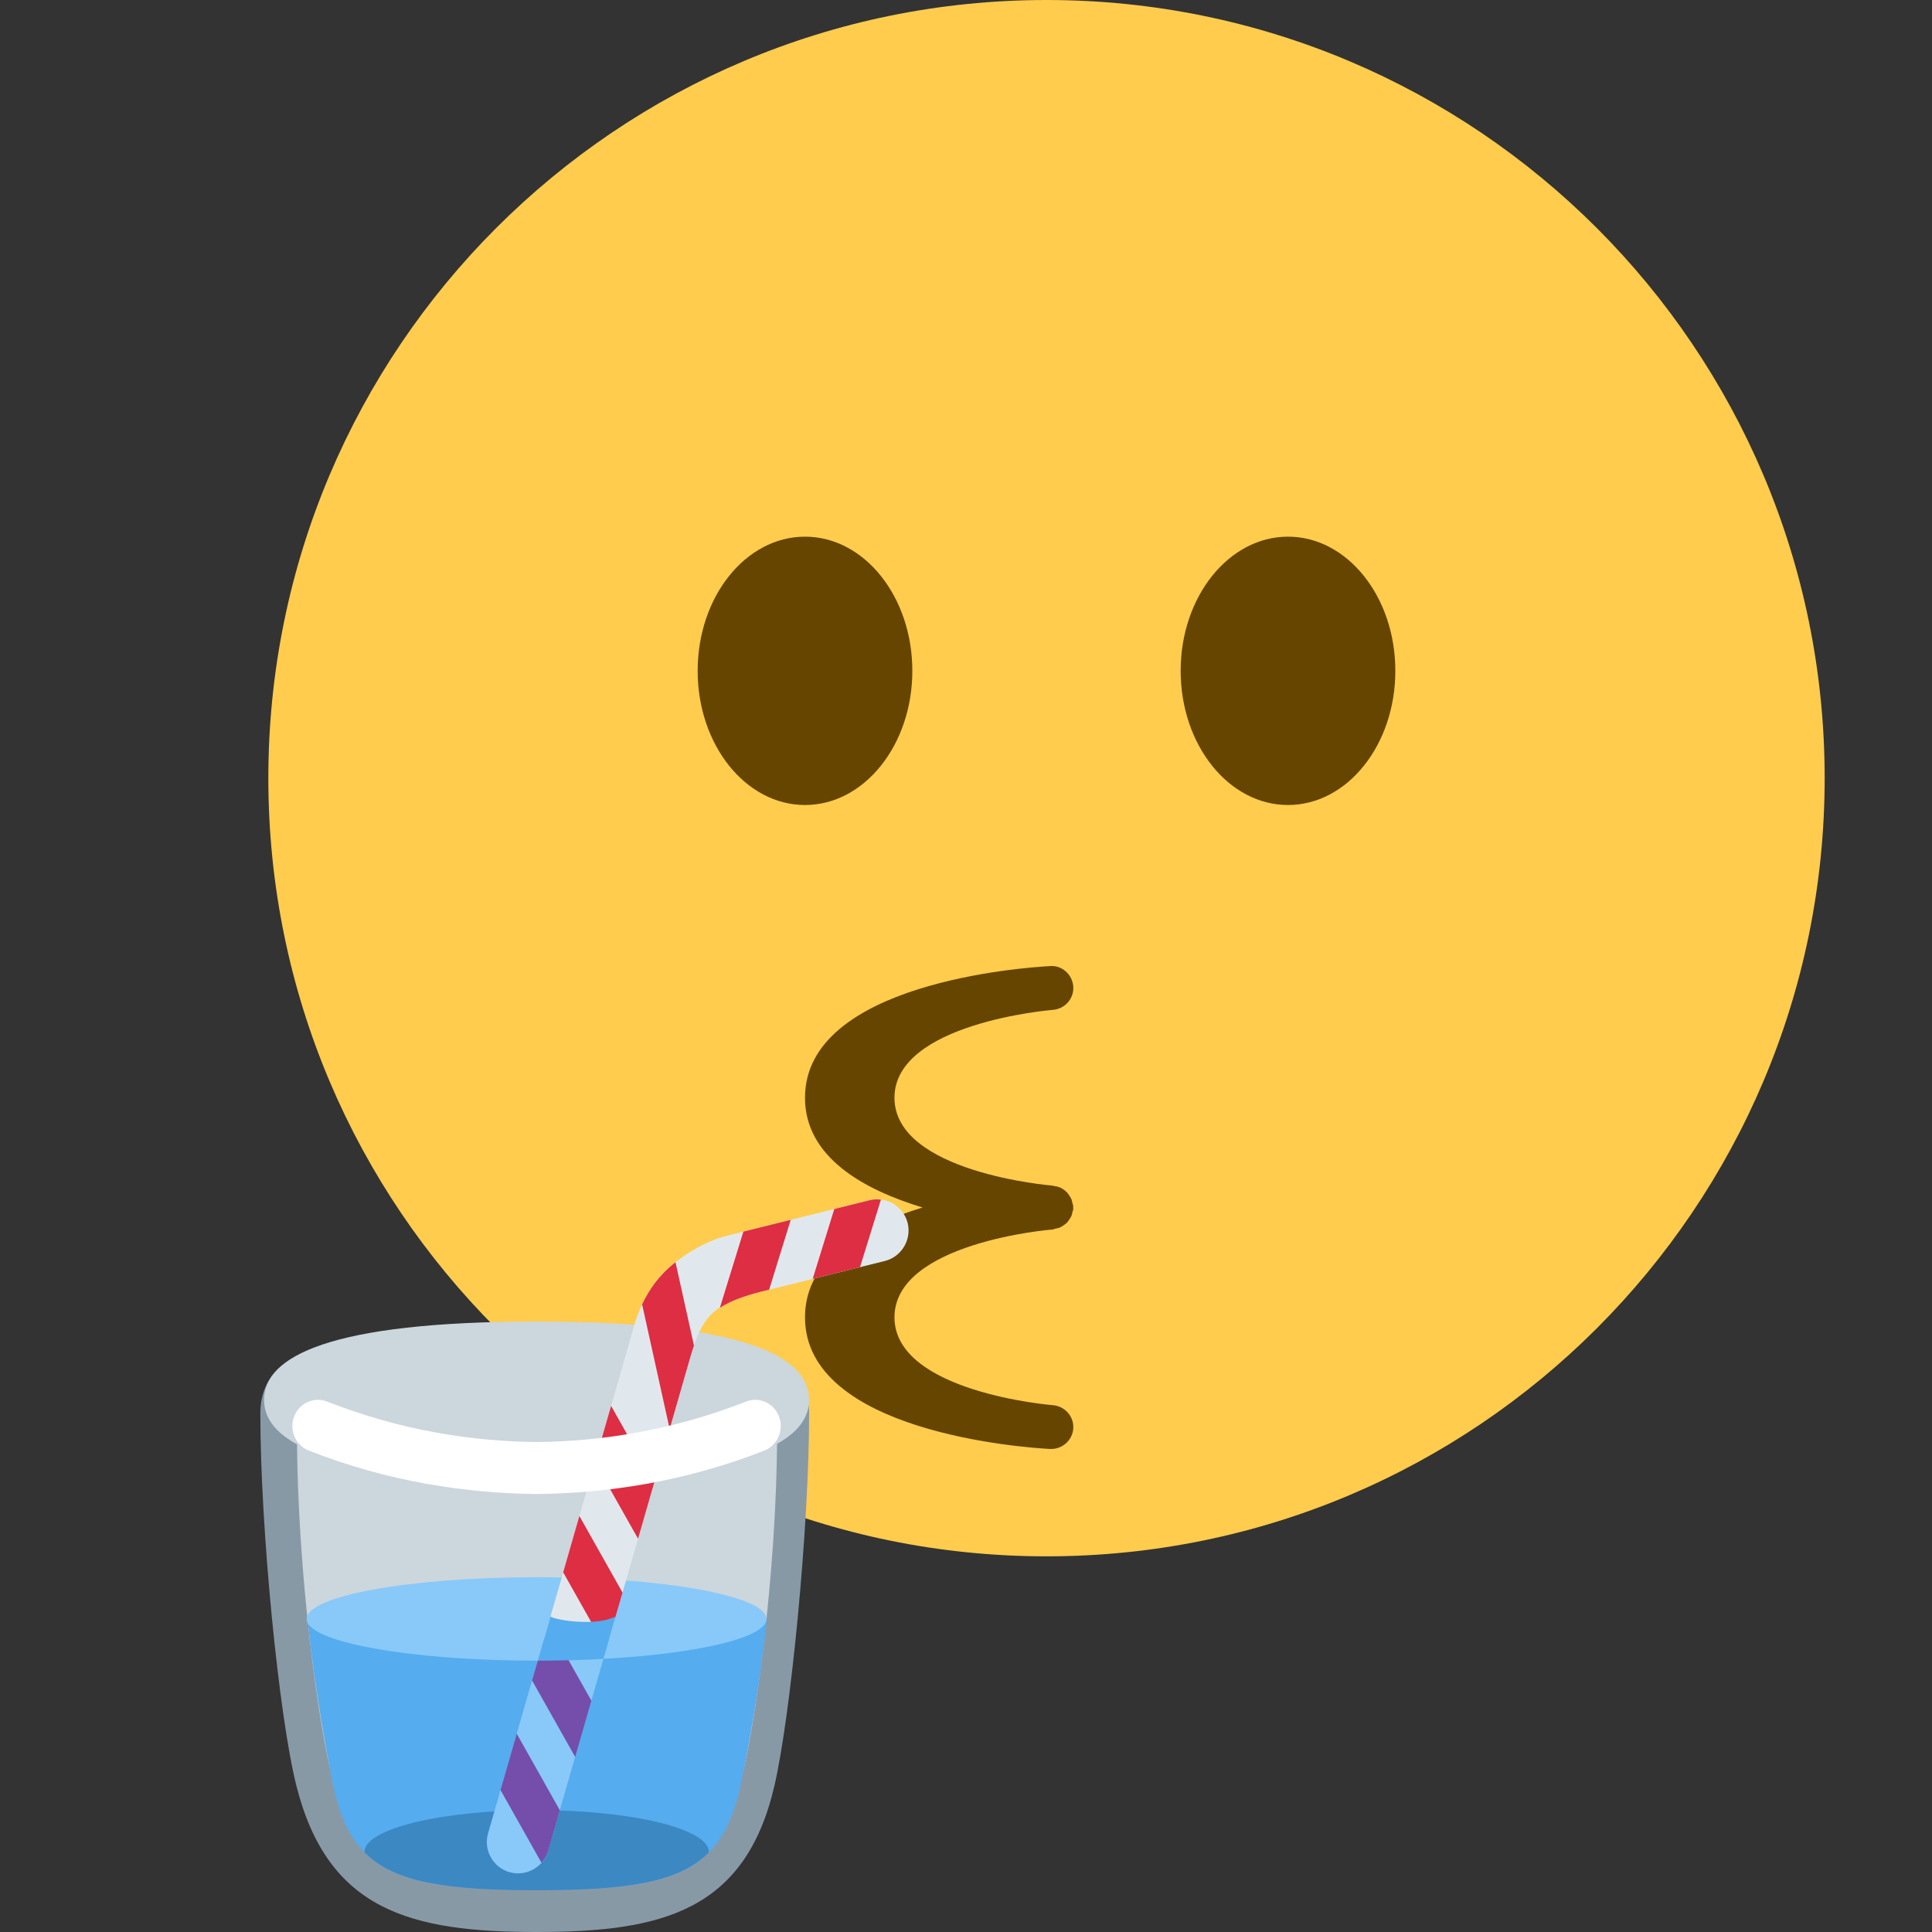 <svg viewBox="0 0 36 36" fill="none" xmlns="http://www.w3.org/2000/svg">
<rect x="0" y="0" width="36" height="36" fill="#333333" stroke="none"/>
<path d="M5 14.5C5 22.508 11.492 29 19.5 29C27.507 29 34 22.508 34 14.5C34 6.493 27.507 0 19.5 0C11.492 0 5 6.493 5 14.5Z" fill="#FFCC4D"/>
<path d="M24 15C22.895 15 22 13.881 22 12.5C22 11.119 22.895 10 24 10C25.105 10 26 11.119 26 12.5C26 13.881 25.105 15 24 15Z" fill="#664500"/>
<path d="M15 15C13.895 15 13 13.881 13 12.5C13 11.119 13.895 10 15 10C16.105 10 17 11.119 17 12.5C17 13.881 16.105 15 15 15Z" fill="#664500"/>
<path d="M17.191 22.5C16.078 22.163 15 21.555 15 20.455C15 18.313 19.093 18.027 19.56 18.002C19.788 17.98 19.984 18.16 19.999 18.385C20.013 18.609 19.841 18.803 19.613 18.818C19.583 18.82 16.667 19.063 16.667 20.455C16.667 21.848 19.583 22.091 19.613 22.092C19.623 22.093 19.632 22.099 19.642 22.101C19.687 22.105 19.727 22.115 19.767 22.134L19.779 22.141C19.819 22.163 19.855 22.19 19.885 22.223C19.897 22.235 19.904 22.248 19.914 22.262C19.933 22.288 19.951 22.314 19.964 22.346C19.974 22.37 19.979 22.396 19.984 22.421C19.988 22.44 19.997 22.457 19.999 22.476C19.999 22.485 19.996 22.493 19.996 22.501C19.996 22.509 20 22.518 19.999 22.527C19.998 22.546 19.988 22.564 19.984 22.582C19.979 22.608 19.975 22.632 19.965 22.656C19.954 22.68 19.939 22.703 19.924 22.725C19.91 22.744 19.898 22.766 19.881 22.783C19.862 22.802 19.839 22.816 19.816 22.833C19.796 22.847 19.777 22.86 19.754 22.871C19.727 22.883 19.699 22.888 19.67 22.893C19.65 22.898 19.633 22.908 19.613 22.91C19.583 22.91 16.667 23.153 16.667 24.546C16.667 25.938 19.583 26.181 19.613 26.183C19.841 26.199 20.013 26.393 19.999 26.616C19.985 26.833 19.802 27 19.583 27L19.56 26.999C19.093 26.974 15 26.688 15 24.546C15 23.446 16.078 22.838 17.191 22.5Z" fill="#664500"/>
<g clip-path="url(#clip0)">
<path d="M13.447 25.111H10V36C12.333 36 13.889 35.611 14.431 33.272C14.732 31.972 15.077 28.475 15.077 26.334C15.077 25.608 14.52 25.111 13.447 25.111ZM6.458 25.111H10V36C7.667 36 6.111 35.611 5.522 33.272C5.196 31.978 4.851 28.475 4.851 26.334C4.851 25.608 5.385 25.111 6.458 25.111Z" fill="#8899A6"/>
<path d="M15.076 26.083C15.076 26.889 13.859 27.542 9.998 27.542C6.138 27.542 4.92 26.889 4.92 26.083C4.92 25.278 6.138 24.625 9.998 24.625C13.859 24.625 15.076 25.278 15.076 26.083Z" fill="#CCD6DD"/>
<path d="M10.01 27.054L5.534 26.667C5.534 29.389 5.963 32.26 6.188 33.111C6.445 34.087 7.278 34.048 10 34.055V34.056V34.055C12.722 34.048 13.565 34.087 13.822 33.111C14.046 32.26 14.48 29.389 14.48 26.667L10.01 27.054Z" fill="#CCD6DD"/>
<path d="M10 30.167V35.222C12.722 35.222 13.5 34.833 13.833 33.111C13.927 32.628 14.147 31.527 14.29 30.167H10ZM5.73 30.167C5.872 31.527 6.085 32.627 6.176 33.111C6.5 34.833 7.278 35.222 10 35.222V30.167H5.73Z" fill="#55ACEE"/>
<path d="M10 33.729C8.228 33.729 6.792 34.077 6.792 34.507C6.792 34.51 6.794 34.514 6.794 34.518C7.338 35.066 8.28 35.222 10 35.222C11.716 35.222 12.658 35.067 13.205 34.521C13.205 34.516 13.208 34.512 13.208 34.507C13.208 34.077 11.772 33.729 10 33.729Z" fill="#3B88C3"/>
<path d="M9.998 30.944C12.364 30.944 14.282 30.596 14.282 30.167C14.282 29.737 12.364 29.389 9.998 29.389C7.632 29.389 5.714 29.737 5.714 30.167C5.714 30.596 7.632 30.944 9.998 30.944Z" fill="#88C9F9"/>
<path d="M16.206 22.364L13.552 23.024C13.26 23.097 12.944 23.248 12.603 23.506C11.964 23.989 11.834 24.645 11.73 25.007L10.132 30.556H11.346L12.851 25.33C12.953 24.974 13.055 24.669 13.29 24.456C13.497 24.268 13.841 24.157 14.162 24.074L16.487 23.497C16.798 23.419 16.989 23.102 16.913 22.79C16.835 22.478 16.517 22.287 16.206 22.364Z" fill="#E1E8ED"/>
<path d="M10.132 30.556L9.094 34.163C9.005 34.472 9.185 34.796 9.493 34.885C9.801 34.974 10.126 34.794 10.214 34.486L11.346 30.556H10.132Z" fill="#88C9F9"/>
<path d="M10.249 30.819L10.021 30.944L9.914 31.312L10.718 32.739L11.02 31.691L10.529 30.819L10.249 30.819Z" fill="#744EAA"/>
<path d="M13.852 22.949L13.414 24.368C13.62 24.233 13.897 24.142 14.163 24.073L14.332 24.031L14.734 22.73L13.852 22.949Z" fill="#DD2E44"/>
<path d="M9.629 32.305L9.326 33.354L10.089 34.709C10.145 34.646 10.19 34.572 10.215 34.486L10.432 33.732L9.629 32.305Z" fill="#744EAA"/>
<path d="M10.796 28.249L10.494 29.298L11.031 30.251L11.215 30.292L11.458 30.167L11.6 29.676L10.796 28.249ZM16.415 22.353C16.347 22.345 16.276 22.346 16.206 22.364L15.546 22.528L15.143 23.83L16.025 23.611L16.415 22.353ZM11.085 27.245L11.889 28.672L12.191 27.623L11.387 26.197L11.085 27.245ZM12.587 23.52C12.277 23.76 12.088 24.041 11.965 24.306L12.478 26.627L12.851 25.33C12.877 25.241 12.903 25.155 12.931 25.072L12.587 23.52Z" fill="#DD2E44"/>
<path d="M10.258 30.12L10.021 30.944C10.446 30.944 10.857 30.932 11.244 30.911L11.472 30.121C11.107 30.309 10.347 30.191 10.258 30.12Z" fill="#55ACEE"/>
<path d="M14.517 26.398C14.423 26.146 14.146 26.019 13.901 26.116C12.499 26.667 11.162 26.859 9.998 26.87V27.839C11.294 27.826 12.755 27.614 14.242 27.03C14.488 26.933 14.611 26.65 14.517 26.398ZM5.479 26.398C5.573 26.146 5.85 26.019 6.095 26.116C7.497 26.667 8.835 26.859 9.998 26.87V27.839C8.702 27.826 7.241 27.614 5.754 27.03C5.508 26.933 5.385 26.65 5.479 26.398Z" fill="white"/>
</g>
<defs>
<clipPath id="clip0">
<rect x="3" y="22" width="14" height="14" fill="white"/>
</clipPath>
</defs>
</svg>
